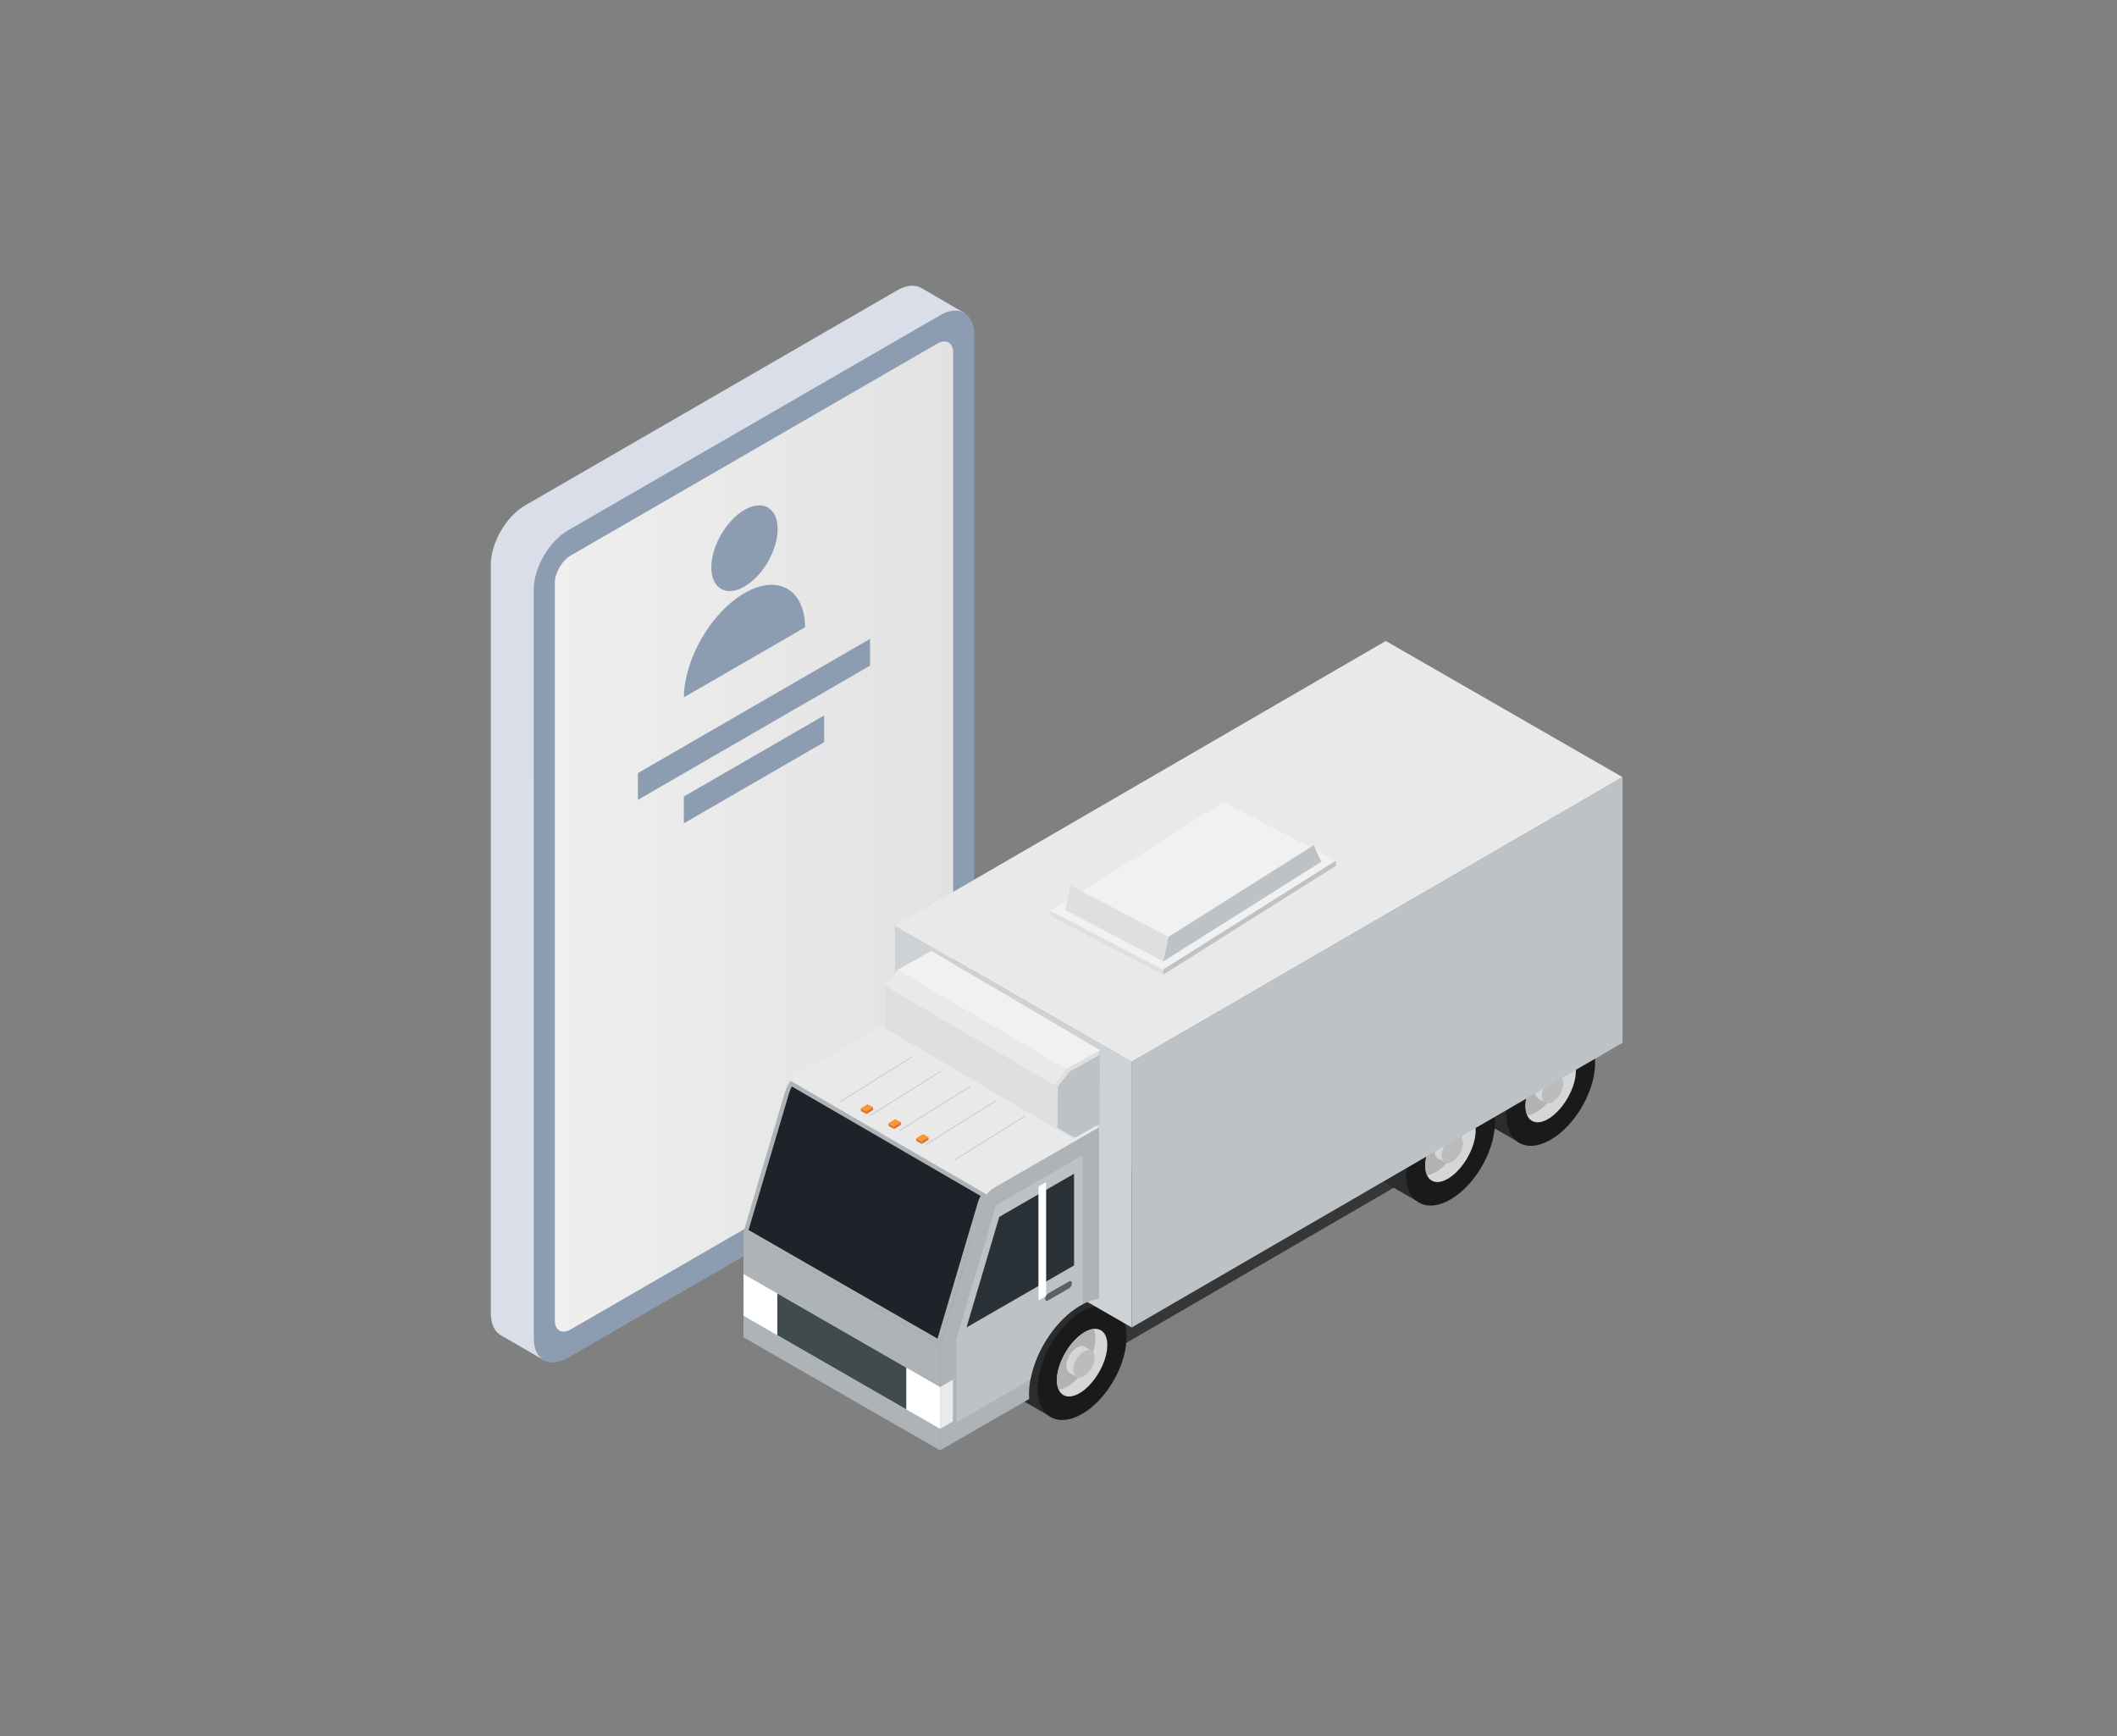 <svg width="578" height="474" viewBox="0 0 578 474" fill="none" xmlns="http://www.w3.org/2000/svg">
<rect x="0" y="0" width="578" height="474" fill="#808080" stroke="none"/>
<g clip-path="url(#clip0_461_2040)">
<path fill-rule="evenodd" clip-rule="evenodd" d="M143.32 138.018L244.957 79.265C247.593 77.741 249.974 77.644 251.669 78.705L251.674 78.696L263.476 85.556L258.554 97.834L258.558 291.477C258.558 297.417 254.376 304.665 249.24 307.636L151.895 363.909L148.831 371.548L136.819 364.589C136.766 364.56 136.714 364.531 136.663 364.498L136.586 364.454L136.588 364.448C134.992 363.434 134.004 361.393 134.004 358.517L134.002 154.178C134.002 148.238 138.182 140.988 143.32 138.018L143.32 138.018Z" fill="#D9DEE8"/>
<path fill-rule="evenodd" clip-rule="evenodd" d="M256.682 311.956C261.82 308.985 266 301.736 266 295.797L265.998 91.458C265.998 85.517 261.816 83.101 256.68 86.071L155.041 144.824C149.905 147.794 145.723 155.044 145.723 160.984L145.726 365.321C145.726 371.261 149.907 373.678 155.046 370.709L256.682 311.956L256.682 311.956Z" fill="#8C9DB1"/>
<path fill-rule="evenodd" clip-rule="evenodd" d="M155.799 362.971L255.926 305.092C258.309 303.712 260.242 300.362 260.242 297.607L260.24 96.305C260.24 93.549 258.306 92.432 255.923 93.81L155.797 151.69C153.414 153.067 151.481 156.419 151.481 159.174L151.483 360.475C151.483 363.232 153.416 364.349 155.799 362.971Z" fill="url(#paint0_linear_461_2040)"/>
<path fill-rule="evenodd" clip-rule="evenodd" d="M194.216 154.908C194.216 160.688 198.27 163.031 203.269 160.141C208.269 157.251 212.323 150.222 212.323 144.442C212.323 138.661 208.269 136.318 203.269 139.208C198.27 142.098 194.216 149.127 194.216 154.908Z" fill="#8C9DB1"/>
<path fill-rule="evenodd" clip-rule="evenodd" d="M186.714 190.397C186.827 179.871 194.196 167.172 203.269 161.927C212.345 156.681 219.712 160.861 219.827 171.256L186.714 190.397Z" fill="#8C9DB1"/>
<path fill-rule="evenodd" clip-rule="evenodd" d="M174.171 218.372L237.554 181.732L237.552 174.426L174.171 211.066V218.372H174.171Z" fill="#8C9DB1"/>
<path fill-rule="evenodd" clip-rule="evenodd" d="M186.714 224.774L225.011 202.636V195.329L186.714 217.468V224.774Z" fill="#8C9DB1"/>
</g>
<g clip-path="url(#clip1_461_2040)">
<path d="M432.429 294.169L303.506 368.961L303.505 322.763L432.429 247.971V294.169H432.429Z" fill="#383737"/>
<path d="M278.32 381.877C278.767 382.231 279.259 382.516 279.789 382.724L286.685 386.702L291.313 378.696C294.621 375.562 297.313 371.195 298.705 366.763C298.877 366.216 299.026 365.669 299.157 365.123L303.816 357.063L295.441 352.233L295.409 352.29C294.048 351.756 292.434 351.704 290.661 352.197C289.685 352.462 288.659 352.9 287.602 353.509C287.218 353.73 286.841 353.967 286.466 354.225C280.296 358.443 275.466 367.218 275.466 374.505C275.466 377.937 276.537 380.46 278.312 381.871L278.311 381.872L278.32 381.877Z" fill="#2C2C2C"/>
<path d="M295.442 386.03C288.738 389.896 283.307 386.76 283.306 379.028C283.306 371.741 288.136 362.964 294.306 358.748C294.681 358.489 295.059 358.251 295.442 358.032C296.499 357.422 297.526 356.984 298.502 356.718C303.723 355.268 307.577 358.52 307.577 365.03C307.578 365.305 307.572 365.582 307.555 365.863C307.471 367.627 307.119 369.46 306.546 371.284C304.661 377.285 300.398 383.172 295.442 386.03Z" fill="#1A1A1A"/>
<path d="M289.041 379.374C288.689 378.604 288.52 377.607 288.573 376.404C288.76 372.172 291.646 366.952 295.155 364.345C295.37 364.186 295.583 364.037 295.801 363.898C296.399 363.517 296.977 363.239 297.521 363.059C297.899 362.934 298.26 362.85 298.607 362.82C300.93 362.58 302.454 364.364 302.313 367.654C302.303 367.812 302.295 367.975 302.279 368.138C302.186 369.164 301.945 370.239 301.582 371.312C300.389 374.848 297.887 378.375 295.083 380.162C292.303 381.934 289.993 381.504 289.041 379.374Z" fill="#D6D6D6"/>
<path d="M289.041 379.374C288.689 378.604 288.52 377.607 288.573 376.404C288.76 372.172 291.646 366.952 295.155 364.345C295.37 364.186 295.583 364.037 295.801 363.898C296.399 363.517 296.977 363.239 297.521 363.059C297.899 362.934 298.26 362.85 298.607 362.82C298.958 363.591 299.128 364.587 299.074 365.785C299.067 365.945 299.056 366.106 299.04 366.269C298.95 367.297 298.706 368.372 298.346 369.445C297.15 372.98 294.652 376.508 291.844 378.295C290.833 378.94 289.884 379.29 289.041 379.374Z" fill="#B2B2B2"/>
<path d="M291.844 374.694C291.951 374.779 292.069 374.847 292.197 374.898L293.854 375.852L294.965 373.93C295.76 373.176 296.407 372.128 296.742 371.063C296.783 370.931 296.819 370.8 296.85 370.669L297.969 368.732L295.957 367.572L295.95 367.585C295.623 367.457 295.235 367.444 294.809 367.563C294.574 367.627 294.328 367.732 294.074 367.879C293.982 367.931 293.891 367.988 293.801 368.051C292.318 369.063 291.158 371.172 291.158 372.923C291.158 373.747 291.415 374.354 291.842 374.692H291.842L291.844 374.694Z" fill="#D6D6D6"/>
<path d="M295.958 375.691C294.347 376.621 293.042 375.867 293.042 374.009C293.042 372.259 294.202 370.15 295.685 369.137C295.775 369.075 295.866 369.018 295.958 368.965C296.212 368.818 296.458 368.713 296.693 368.649C297.947 368.301 298.873 369.082 298.873 370.647C298.873 370.712 298.872 370.78 298.868 370.846C298.848 371.27 298.763 371.711 298.625 372.149C298.173 373.59 297.148 375.005 295.958 375.691Z" fill="#BCBCBC"/>
<path d="M406.254 307.02C406.702 307.374 407.194 307.657 407.724 307.867L414.621 311.845L419.248 303.838C422.555 300.704 425.247 296.337 426.64 291.904C426.811 291.359 426.961 290.812 427.091 290.266L431.75 282.206L423.375 277.376L423.343 277.433C421.982 276.897 420.368 276.847 418.596 277.338C417.619 277.605 416.594 278.042 415.535 278.652C415.152 278.873 414.776 279.11 414.401 279.368C408.23 283.584 403.4 292.361 403.4 299.648C403.4 303.079 404.472 305.602 406.246 307.014L406.254 307.02Z" fill="#2C2C2C"/>
<path d="M423.377 311.173C416.673 315.038 411.24 311.903 411.24 304.17C411.24 296.882 416.07 288.105 422.24 283.889C422.615 283.632 422.992 283.394 423.377 283.173C424.434 282.563 425.459 282.127 426.436 281.861C431.658 280.41 435.511 283.662 435.511 290.173C435.511 290.446 435.507 290.723 435.489 291.005C435.405 292.769 435.052 294.602 434.48 296.427C432.595 302.426 428.333 308.315 423.377 311.173Z" fill="#1A1A1A"/>
<path d="M416.975 304.517C416.622 303.747 416.455 302.748 416.507 301.547C416.694 297.313 419.58 292.094 423.089 289.487C423.304 289.329 423.517 289.18 423.736 289.041C424.332 288.658 424.912 288.382 425.456 288.2C425.834 288.075 426.195 287.993 426.54 287.961C428.865 287.723 430.387 289.506 430.246 292.795C430.237 292.954 430.229 293.116 430.213 293.279C430.12 294.307 429.879 295.382 429.517 296.454C428.322 299.99 425.822 303.517 423.017 305.305C420.237 307.075 417.928 306.645 416.975 304.517Z" fill="#D6D6D6"/>
<path d="M416.975 304.517C416.622 303.747 416.455 302.748 416.507 301.547C416.694 297.313 419.58 292.094 423.089 289.487C423.304 289.329 423.517 289.18 423.736 289.041C424.332 288.658 424.912 288.382 425.456 288.2C425.834 288.075 426.195 287.993 426.54 287.961C426.893 288.734 427.062 289.73 427.008 290.929C427.001 291.088 426.99 291.249 426.974 291.412C426.883 292.44 426.64 293.513 426.28 294.588C425.084 298.121 422.585 301.651 419.778 303.436C418.767 304.083 417.819 304.434 416.975 304.517Z" fill="#B2B2B2"/>
<path d="M419.778 299.837C419.885 299.922 420.004 299.99 420.131 300.039L421.788 300.996L422.9 299.072C423.695 298.319 424.342 297.27 424.676 296.204C424.717 296.073 424.753 295.942 424.785 295.81L425.904 293.874L423.891 292.714L423.883 292.728C423.557 292.6 423.169 292.587 422.744 292.706C422.509 292.769 422.262 292.873 422.008 293.02C421.916 293.074 421.826 293.131 421.735 293.193C420.253 294.206 419.093 296.315 419.093 298.065C419.093 298.89 419.349 299.495 419.776 299.835L419.778 299.837Z" fill="#D6D6D6"/>
<path d="M423.893 300.834C422.282 301.762 420.976 301.01 420.976 299.152C420.976 297.401 422.136 295.292 423.619 294.278C423.709 294.217 423.799 294.16 423.893 294.106C424.146 293.961 424.393 293.855 424.627 293.792C425.882 293.442 426.808 294.225 426.808 295.788C426.808 295.855 426.806 295.921 426.803 295.989C426.782 296.413 426.697 296.852 426.559 297.292C426.107 298.733 425.083 300.147 423.893 300.834Z" fill="#BCBCBC"/>
<path d="M378.892 323.331C379.338 323.685 379.83 323.969 380.36 324.178L387.257 328.155L391.884 320.15C395.193 317.015 397.884 312.649 399.276 308.216C399.449 307.669 399.597 307.122 399.729 306.577L404.388 298.516L396.013 293.687L395.98 293.744C394.62 293.21 393.006 293.157 391.232 293.651C390.257 293.916 389.23 294.354 388.173 294.963C387.79 295.184 387.412 295.421 387.037 295.679C380.868 299.896 376.037 308.672 376.038 315.959C376.038 319.39 377.108 321.914 378.884 323.324L378.882 323.326L378.892 323.331Z" fill="#2C2C2C"/>
<path d="M396.013 327.484C389.31 331.35 383.878 328.214 383.878 320.482C383.878 313.194 388.708 304.418 394.879 300.202C395.252 299.942 395.63 299.705 396.013 299.485C397.07 298.875 398.098 298.437 399.074 298.172C404.295 296.722 408.15 299.974 408.15 306.484C408.15 306.759 408.143 307.035 408.128 307.317C408.044 309.081 407.691 310.913 407.118 312.738C405.232 318.738 400.97 324.625 396.013 327.484Z" fill="#1A1A1A"/>
<path d="M389.614 320.829C389.261 320.059 389.091 319.061 389.145 317.858C389.332 313.626 392.217 308.406 395.727 305.8C395.942 305.64 396.154 305.491 396.373 305.352C396.971 304.971 397.548 304.693 398.093 304.513C398.471 304.388 398.832 304.304 399.178 304.274C401.502 304.034 403.025 305.819 402.885 309.108C402.875 309.266 402.866 309.429 402.851 309.592C402.756 310.618 402.516 311.693 402.154 312.766C400.96 316.301 398.458 319.829 395.654 321.616C392.874 323.388 390.565 322.958 389.614 320.829Z" fill="#D6D6D6"/>
<path d="M389.614 320.829C389.261 320.059 389.091 319.061 389.145 317.858C389.332 313.626 392.217 308.406 395.727 305.8C395.942 305.64 396.154 305.491 396.373 305.352C396.971 304.971 397.548 304.693 398.093 304.513C398.471 304.388 398.832 304.304 399.178 304.274C399.53 305.045 399.701 306.041 399.645 307.24C399.639 307.399 399.628 307.561 399.612 307.723C399.522 308.751 399.277 309.826 398.917 310.899C397.721 314.434 395.224 317.962 392.416 319.749C391.405 320.394 390.455 320.745 389.614 320.829Z" fill="#B2B2B2"/>
<path d="M392.416 316.147C392.522 316.233 392.641 316.301 392.769 316.351L394.426 317.308L395.537 315.384C396.331 314.63 396.979 313.582 397.314 312.516C397.355 312.385 397.39 312.254 397.422 312.123L398.541 310.186L396.529 309.026L396.521 309.038C396.194 308.91 395.806 308.898 395.38 309.016C395.146 309.081 394.899 309.185 394.646 309.332C394.553 309.385 394.462 309.442 394.372 309.505C392.891 310.517 391.729 312.625 391.729 314.377C391.729 315.201 391.987 315.808 392.413 316.146L392.416 316.147Z" fill="#D6D6D6"/>
<path d="M396.529 317.145C394.918 318.074 393.614 317.32 393.614 315.463C393.614 313.713 394.774 311.604 396.257 310.591C396.347 310.529 396.437 310.472 396.529 310.418C396.784 310.271 397.029 310.167 397.265 310.102C398.518 309.755 399.446 310.535 399.446 312.1C399.446 312.165 399.444 312.233 399.439 312.3C399.419 312.723 399.335 313.164 399.197 313.602C398.745 315.044 397.719 316.459 396.529 317.145Z" fill="#BCBCBC"/>
<path d="M308.995 362.423L244.357 325.248L244.356 252.722L308.994 289.896L308.994 362.423H308.995Z" fill="#CFD2D5"/>
<path d="M442.998 212.174L308.993 289.896L244.356 252.722L378.361 175L442.998 212.174L442.998 212.174Z" fill="#E9E9E9"/>
<path d="M442.998 284.702L308.995 362.423L308.994 289.896L442.998 212.174V284.702H442.998Z" fill="#BDC2C6"/>
<path fill-rule="evenodd" clip-rule="evenodd" d="M300.068 307.736V354.612C298.71 354.769 297.248 355.225 295.716 356.014C295.693 356.021 295.67 356.032 295.646 356.049C295.403 356.171 295.147 356.31 294.898 356.449C288.41 360.194 282.956 368.454 281.395 376.273C281.372 376.401 281.348 376.529 281.325 376.65C281.076 377.983 280.948 379.311 280.948 380.585C280.948 381.05 280.965 381.502 281 381.941L256.664 395.976V367.213L268.072 328.707C268.345 327.785 268.803 326.892 269.372 326.127C269.94 325.362 270.619 324.718 271.333 324.307L300.068 307.736V307.736Z" fill="#AEB3B7"/>
<path fill-rule="evenodd" clip-rule="evenodd" d="M295.647 315.387L295.648 356.048C295.4 356.17 295.15 356.307 294.899 356.452C288.412 360.193 282.953 368.451 281.397 376.275C281.37 376.401 281.347 376.527 281.326 376.651L261.083 388.327L261.083 365.673L271.932 329.063L295.647 315.387V315.387Z" fill="#BDC2C6"/>
<path d="M293.243 345.489L293.243 320.458L272.828 332.233L263.88 362.423L293.243 345.489Z" fill="#2A3137"/>
<path fill-rule="evenodd" clip-rule="evenodd" d="M285.621 353.849L283.529 355.056L283.529 323.941L285.621 322.735L285.621 353.849Z" fill="white"/>
<path d="M291.846 351.768L286.171 355.041C285.718 355.302 285.349 355.09 285.349 354.567C285.349 354.043 285.718 353.406 286.171 353.144L291.846 349.871C292.3 349.611 292.668 349.822 292.668 350.346C292.668 350.869 292.3 351.506 291.846 351.768Z" fill="#606060"/>
<path fill-rule="evenodd" clip-rule="evenodd" d="M300.068 307.736L271.333 324.308C270.619 324.719 269.94 325.362 269.372 326.127L246.41 312.813L215.853 295.092V295.088C216.393 294.403 217.019 293.823 217.675 293.447L246.41 276.875L300.068 307.736H300.068Z" fill="#E9E9E9"/>
<path fill-rule="evenodd" clip-rule="evenodd" d="M269.372 326.127C268.803 326.892 268.344 327.785 268.072 328.707L256.664 367.213L227.302 350.328L203 336.352L214.414 297.846C214.71 296.855 215.215 295.899 215.847 295.092H215.853L246.41 312.813L269.372 326.127Z" fill="#AEB3B7"/>
<path d="M204.372 335.805L215.527 298.175C215.685 297.647 215.913 297.126 216.199 296.634L267.741 326.523C267.411 327.119 267.146 327.746 266.959 328.379L255.968 365.476L204.373 335.805H204.372Z" fill="#1E2329"/>
<path fill-rule="evenodd" clip-rule="evenodd" d="M203.006 365.115L256.664 395.976V367.213L203 336.352L203.006 365.115Z" fill="#AEB3B7"/>
<path d="M256.664 378.696V390.086L247.437 384.783L212.226 364.529L203.006 359.225L203 347.835L212.226 353.139L247.437 373.393L256.664 378.696Z" fill="white"/>
<path d="M247.437 373.392V384.782L212.226 364.529V353.139L247.437 373.392Z" fill="#404B4D"/>
<path d="M260.167 388.066L256.664 390.086L256.664 378.696L260.167 376.676L260.167 388.066Z" fill="#EAEAEA"/>
<path d="M244.951 264.832L291.078 291.971L300.374 286.73L254.246 259.606L244.951 264.832Z" fill="#F1F1F1"/>
<path d="M241.668 269.128L241.564 280.731L246.832 283.799L287.71 307.826L292.975 310.924L300.374 286.73L291.078 291.971L244.951 264.832L241.668 269.128Z" fill="#DFDFDF"/>
<path d="M300.209 306.851L300.372 287.886L291.932 292.652L288.817 296.716L288.714 307.864L293.483 310.638L300.209 306.851Z" fill="#BDC2C6"/>
<path d="M241.668 269.128L287.812 296.253L291.078 291.971L244.951 264.832L241.668 269.128Z" fill="#E9E9E9"/>
<path d="M364.708 234.991L317.489 264.771L286.861 248.734L334.065 218.953L364.708 234.991Z" fill="#F1F1F1"/>
<path d="M364.758 236.358L317.539 266.138L317.489 264.771L364.707 234.99L364.758 236.358Z" fill="#BDC2C6"/>
<path d="M286.912 250.101L317.54 266.138L317.49 264.771L286.862 248.733L286.912 250.101Z" fill="#DFDFDF"/>
<path d="M290.81 248.443L317.609 262.479L319.045 255.764L292.246 241.728L290.81 248.443Z" fill="#DFDFDF"/>
<path d="M360.745 235.279L317.609 262.479L319.045 255.764L358.669 230.776L360.745 235.279Z" fill="#BDC2C6"/>
<path d="M260.609 316.613L260.62 316.827L260.001 316.496L259.99 316.298L260.609 316.613Z" fill="#F3F0EE"/>
<path d="M260.62 316.827L280.012 304.698L280 304.5L260.609 316.614L260.62 316.827Z" fill="#BDC2C6"/>
<path d="M252.594 312.488L252.605 312.701L251.986 312.37L251.975 312.172L252.594 312.488Z" fill="#F3F0EE"/>
<path d="M252.605 312.701L271.996 300.572L271.985 300.374L252.594 312.488L252.605 312.701Z" fill="#BDC2C6"/>
<path d="M229.519 300.613L229.53 300.826L228.911 300.495L228.9 300.297L229.519 300.613Z" fill="#F3F0EE"/>
<path d="M229.53 300.826L248.921 288.698L248.91 288.5L229.519 300.613L229.53 300.826Z" fill="#BDC2C6"/>
<path d="M245.519 308.613L245.53 308.826L244.911 308.495L244.9 308.297L245.519 308.613Z" fill="#F3F0EE"/>
<path d="M245.53 308.826L264.921 296.698L264.91 296.5L245.519 308.613L245.53 308.826Z" fill="#BDC2C6"/>
<path d="M237.504 304.487L237.515 304.701L236.896 304.37L236.885 304.172L237.504 304.487Z" fill="#F3F0EE"/>
<path d="M237.515 304.701L256.906 292.572L256.895 292.374L237.503 304.488L237.515 304.701Z" fill="#BDC2C6"/>
<path d="M252.759 312.288L254.577 311.138L253.07 310.32L251.693 312.329L252.759 312.288Z" fill="#EAE6E2"/>
<path d="M251.693 312.329L250.186 311.511L250.155 310.782L251.661 311.6L251.693 312.329Z" fill="#DF7427"/>
<path d="M251.661 311.6L253.494 310.45L251.972 309.632L250.154 310.782L251.661 311.6Z" fill="#F79832"/>
<path d="M251.661 311.599L253.494 310.45L253.526 311.179L251.693 312.329L251.661 311.599Z" fill="#E06F2B"/>
<path d="M245.195 308.198L247.013 307.048L245.506 306.23L244.128 308.238L245.195 308.198Z" fill="#EAE6E2"/>
<path d="M244.129 308.238L242.622 307.42L242.59 306.69L244.097 307.509L244.129 308.238Z" fill="#DF7427"/>
<path d="M244.097 307.509L245.93 306.359L244.408 305.541L242.59 306.691L244.097 307.509Z" fill="#F79832"/>
<path d="M244.096 307.509L245.93 306.359L245.961 307.088L244.128 308.238L244.096 307.509Z" fill="#E06F2B"/>
<path d="M237.631 304.107L239.449 302.957L237.942 302.138L236.564 304.147L237.631 304.107Z" fill="#EAE6E2"/>
<path d="M236.565 304.148L235.058 303.329L235.026 302.6L236.533 303.418L236.565 304.148Z" fill="#DF7427"/>
<path d="M236.533 303.418L238.366 302.283L236.844 301.465L235.026 302.6L236.533 303.418Z" fill="#F79832"/>
<path d="M236.533 303.417L238.366 302.283L238.382 303.012L236.565 304.147L236.533 303.417Z" fill="#E06F2B"/>
</g>
<defs>
<linearGradient id="paint0_linear_461_2040" x1="260.242" y1="228.39" x2="151.481" y2="228.39" gradientUnits="userSpaceOnUse">
<stop stop-color="#E2E2E4"/>
<stop offset="1" stop-color="#EFEFEF"/>
</linearGradient>
<clipPath id="clip0_461_2040">
<rect width="132" height="294" fill="white" transform="matrix(-1 0 0 1 266 78)"/>
</clipPath>
<clipPath id="clip1_461_2040">
<rect width="240" height="221" fill="white" transform="translate(203 175)"/>
</clipPath>
</defs>
</svg>
